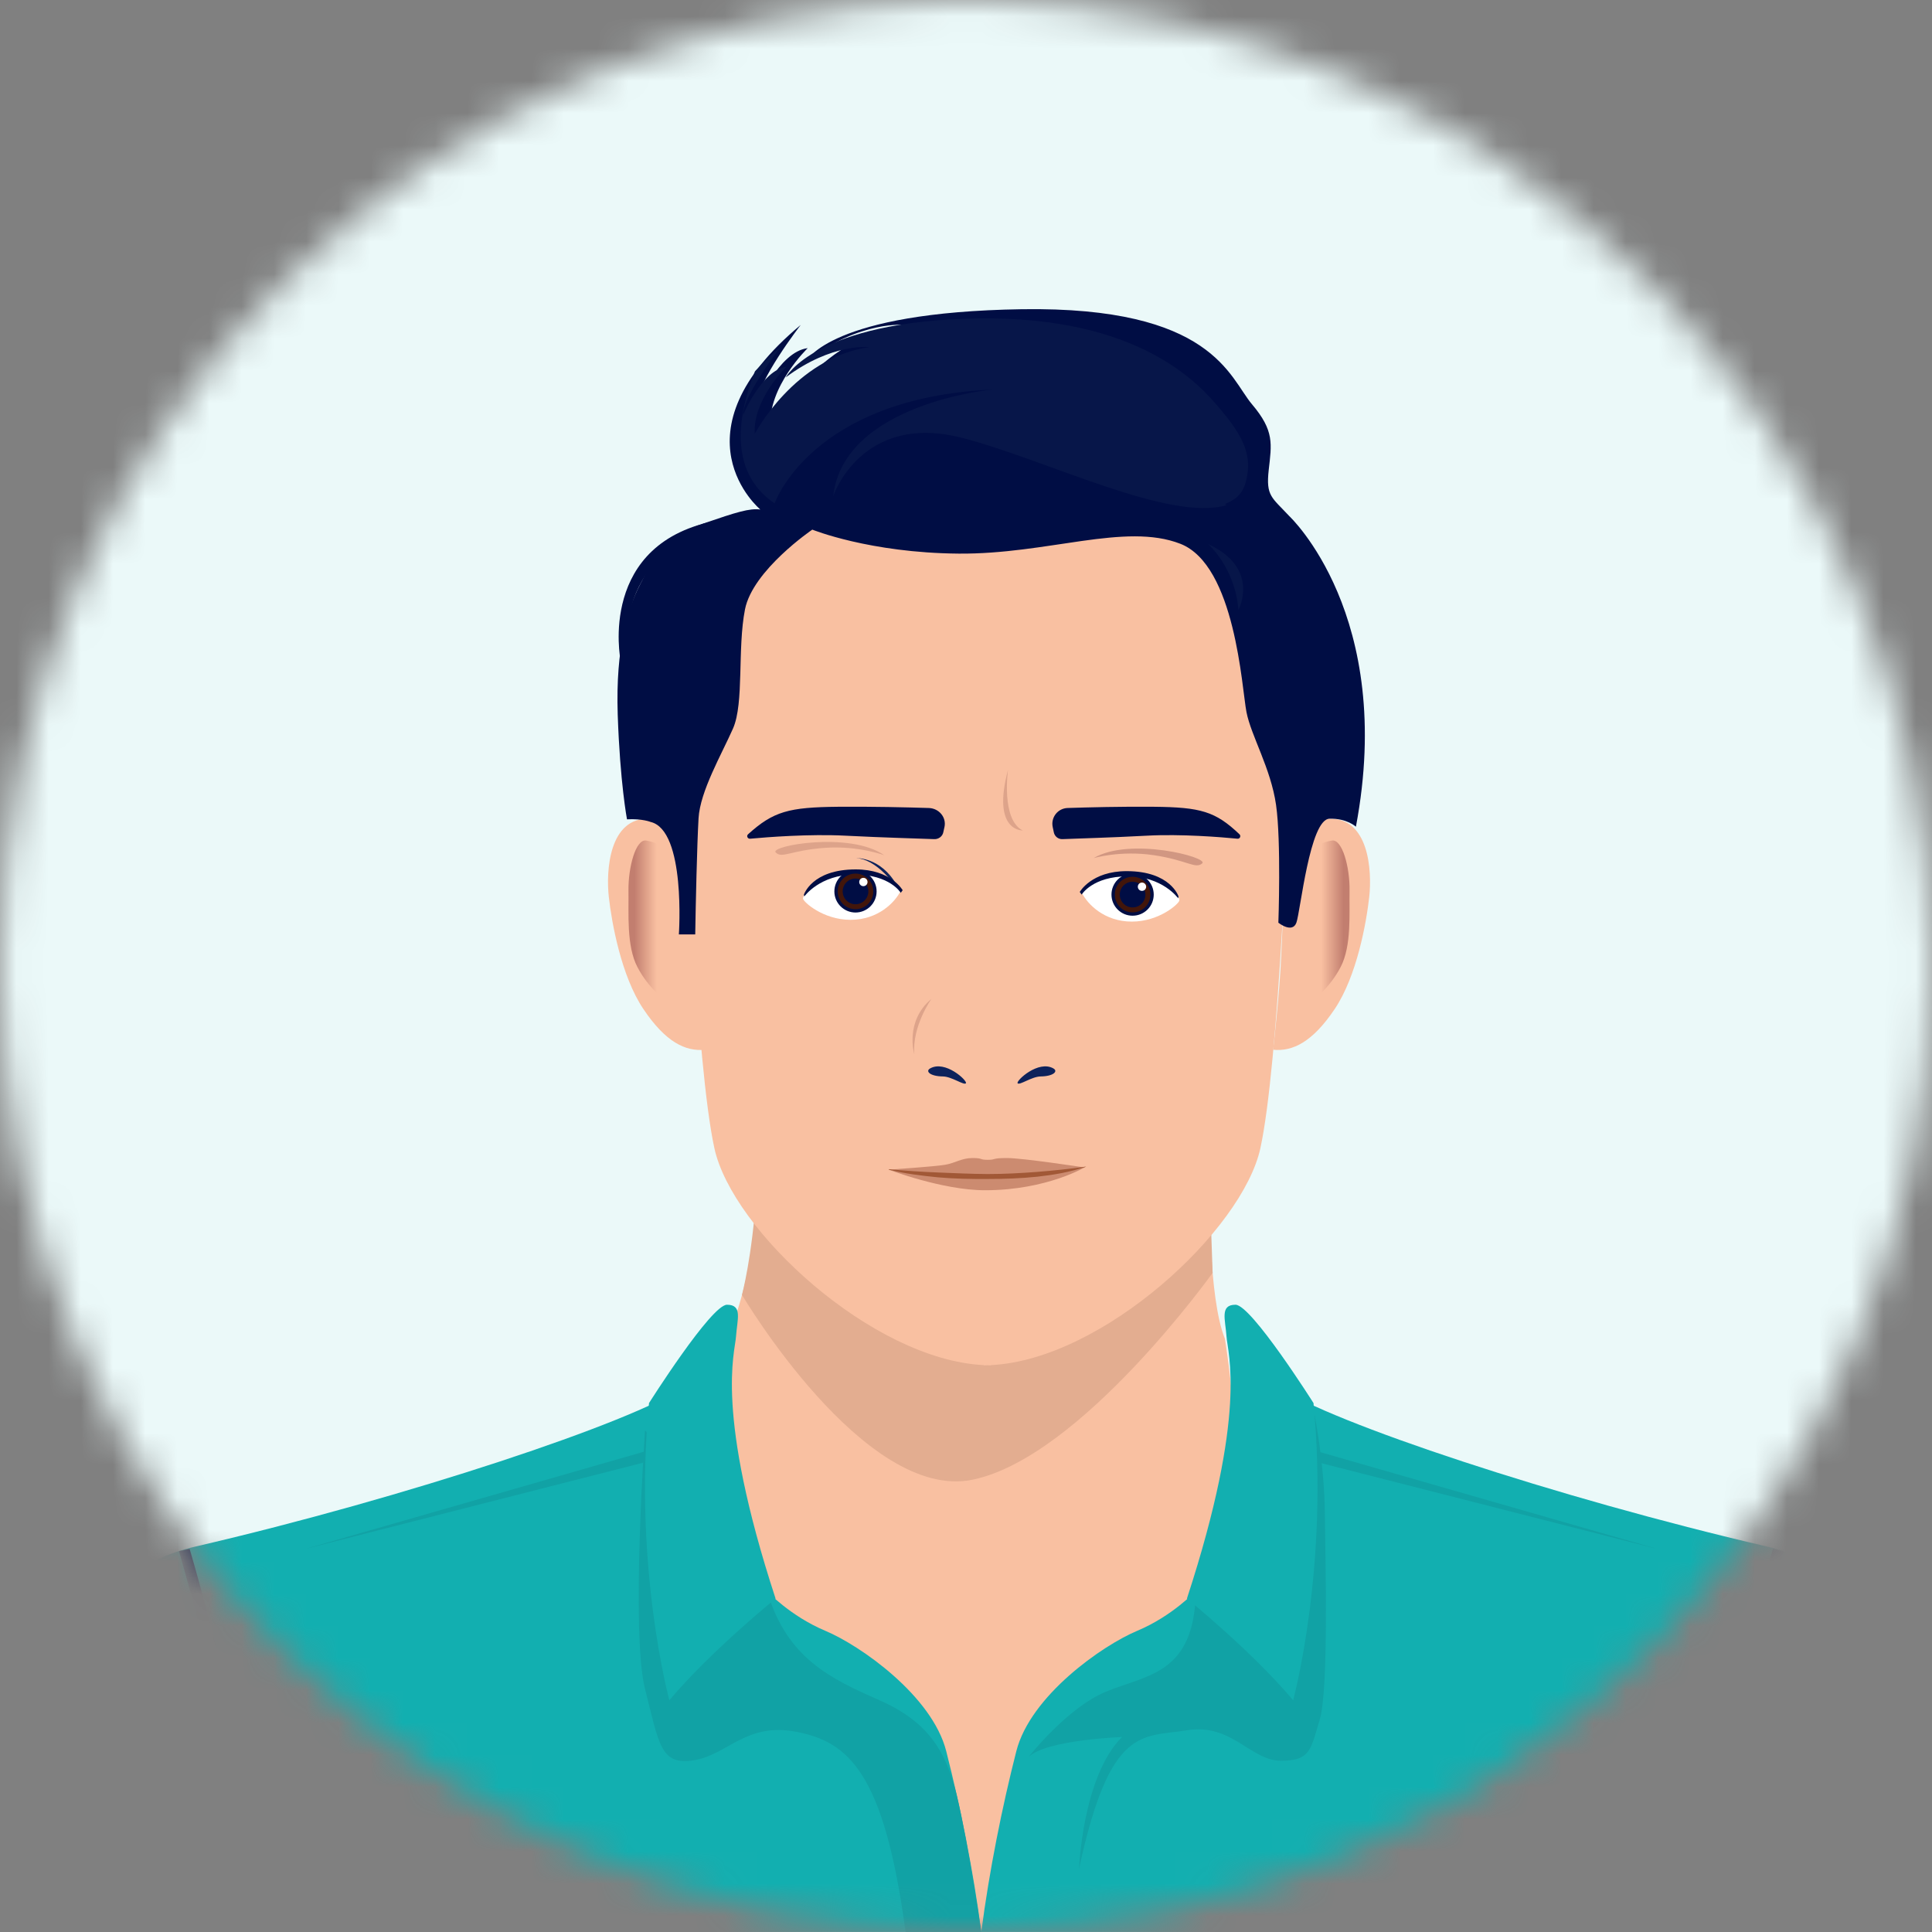 <svg width="60" height="60" viewBox="0 0 60 60" fill="none" xmlns="http://www.w3.org/2000/svg">
<rect x="0" y="0" width="60" height="60" fill="#808080" stroke="none"/>
<mask id="mask0_1924_3408" style="mask-type:luminance" maskUnits="userSpaceOnUse" x="0" y="0" width="60" height="60">
<path d="M30 60C46.569 60 60 46.569 60 30C60 13.431 46.569 0 30 0C13.431 0 0 13.431 0 30C0 46.569 13.431 60 30 60Z" fill="white"/>
</mask>
<g mask="url(#mask0_1924_3408)">
<path d="M-4.319 60L62.955 60L62.955 -2.533L-4.319 -2.533L-4.319 60Z" fill="#EBF9F9"/>
<path d="M22.587 41.576C22.587 41.576 23.486 39.517 23.486 37.082H37.576C37.576 37.082 37.518 40.272 38.04 41.576C38.04 41.576 41.178 60 30.469 60C18.62 60 22.587 41.576 22.587 41.576H22.587Z" fill="#F9C0A1"/>
<path d="M37.658 39.531C37.658 39.531 33.569 45.257 30.207 45.953C26.845 46.649 23.043 40.214 23.043 40.214C23.043 40.214 23.362 39.017 23.485 37.082H37.575L37.659 39.531H37.658Z" fill="#E3AD90"/>
<path d="M37.125 49.418C37.125 49.418 36.406 50.19 35.318 50.646C34.23 51.102 32.001 52.664 31.563 54.384C31.124 56.104 30.721 58.104 30.475 59.999H60.413C60.413 59.999 61.465 49.558 54.885 48.031C48.304 46.504 41.285 44.157 39.722 43.082C39.722 43.082 38.16 47.697 37.125 49.417V49.418Z" fill="#12AFB0"/>
<path d="M40.092 44.837L51.463 48.102L39.775 45.119L40.092 44.837Z" fill="#11A2A5"/>
<path d="M40.828 43.956C40.828 43.956 41.127 45.452 41.144 46.961C41.162 48.47 41.266 52.471 40.986 53.401C40.705 54.331 40.705 54.682 39.776 54.682C38.845 54.682 38.249 53.507 36.863 53.735C35.476 53.963 34.476 53.559 33.511 58.034C33.511 58.034 33.617 55.173 34.845 53.945C34.845 53.945 32.51 54.028 31.949 54.559C31.949 54.559 33.125 53.05 34.336 52.541C35.546 52.032 36.986 52.015 37.126 49.698C37.266 47.382 40.827 43.956 40.827 43.956H40.828Z" fill="#11A2A5"/>
<path d="M55.393 48.172C55.393 48.172 53.112 55.999 52.831 60H52.445C52.445 60 53.323 54.051 55.06 48.102L55.393 48.172Z" fill="#000D44"/>
<path d="M36.861 49.646C36.861 49.646 38.897 51.296 40.16 52.804C40.16 52.804 41.284 48.663 40.792 43.574C40.792 43.574 38.862 40.52 38.37 40.52C37.878 40.52 38.054 40.976 38.09 41.503C38.124 42.029 38.756 43.854 36.861 49.645V49.646Z" fill="#12AFB0"/>
<path d="M23.824 49.418C23.824 49.418 24.544 50.19 25.631 50.646C26.719 51.102 28.948 52.664 29.386 54.384C29.825 56.104 30.229 58.104 30.475 59.999H0.536C0.536 59.999 -0.516 49.558 6.065 48.031C12.645 46.504 19.664 44.157 21.227 43.082C21.227 43.082 22.789 47.697 23.824 49.417V49.418Z" fill="#12AFB0"/>
<path d="M20.858 44.837L9.486 48.102L21.174 45.119L20.858 44.837Z" fill="#11A2A5"/>
<path d="M5.557 48.172C5.557 48.172 7.837 55.999 8.118 60H8.504C8.504 60 7.626 54.051 5.889 48.102L5.557 48.172Z" fill="#000D44"/>
<path d="M20.032 44.416C20.032 44.416 19.591 50.734 20.032 52.454C20.472 54.174 20.507 54.84 21.56 54.665C22.612 54.489 23.174 53.472 24.754 53.787C26.333 54.103 27.456 55.015 28.123 59.999H30.474C30.474 59.999 30.064 57.22 29.725 55.802C29.387 54.384 28.825 53.471 27.316 52.804C25.806 52.138 24.438 51.506 23.824 49.417L20.032 44.416V44.416Z" fill="#11A2A5"/>
<path d="M24.086 49.646C24.086 49.646 22.05 51.296 20.787 52.804C20.787 52.804 19.664 48.663 20.156 43.574C20.156 43.574 22.086 40.52 22.578 40.52C23.069 40.52 22.894 40.976 22.858 41.503C22.823 42.029 22.192 43.854 24.086 49.645V49.646Z" fill="#12AFB0"/>
<path d="M30.551 15.633V15.632C30.589 15.632 30.627 15.632 30.664 15.632C30.702 15.632 30.74 15.632 30.777 15.632V15.633C35.175 15.655 40.306 16.367 40.171 20.704C40.033 25.114 39.707 33.05 39.143 35.655C38.591 38.205 34.246 42.224 30.777 42.395V42.403C30.739 42.403 30.701 42.4 30.664 42.399C30.626 42.399 30.588 42.403 30.551 42.403V42.395C27.081 42.225 22.736 38.205 22.185 35.655C21.621 33.05 21.295 25.114 21.157 20.704C21.022 16.367 26.152 15.655 30.55 15.633H30.551Z" fill="#F9C0A1"/>
<path d="M27.728 27.42C27.728 27.42 27.207 26.691 26.598 26.65C26.598 26.65 27.351 26.617 27.843 27.477L27.728 27.42Z" fill="#0D225B"/>
<path d="M21.539 27.456C21.552 26.603 21.458 25.486 20.183 25.427C18.907 25.368 18.819 27.059 18.907 27.853C18.996 28.647 19.29 30.308 19.981 31.337C20.672 32.366 21.289 32.66 21.892 32.601C21.892 32.601 21.686 30.793 21.642 29.69C21.598 28.587 21.536 27.69 21.539 27.456L21.539 27.456Z" fill="#F9C0A1"/>
<path d="M20.069 26.104C19.743 26.049 19.507 26.941 19.518 27.659C19.529 28.375 19.451 29.368 19.794 30.029C20.135 30.691 20.72 31.165 20.83 31.11C20.94 31.055 20.499 30.294 20.51 29.666C20.521 29.037 20.854 27.913 20.847 27.229C20.84 26.545 20.664 26.204 20.069 26.104V26.104Z" fill="url(#paint0_linear_1924_3408)"/>
<path d="M39.891 27.456C39.879 26.603 39.973 25.486 41.248 25.427C42.523 25.368 42.611 27.059 42.523 27.853C42.435 28.647 42.141 30.308 41.45 31.337C40.759 32.366 40.142 32.66 39.539 32.601C39.539 32.601 39.745 30.793 39.789 29.69C39.833 28.588 39.895 27.691 39.892 27.456L39.891 27.456Z" fill="#F9C0A1"/>
<path d="M41.361 26.104C41.687 26.049 41.923 26.941 41.912 27.659C41.9 28.375 41.978 29.368 41.636 30.029C41.294 30.691 40.71 31.165 40.6 31.11C40.49 31.055 40.93 30.294 40.919 29.666C40.908 29.037 40.575 27.913 40.582 27.229C40.589 26.545 40.765 26.204 41.361 26.104V26.104Z" fill="url(#paint1_linear_1924_3408)"/>
<path d="M23.612 15.823C23.612 15.823 20.794 13.479 24.867 10.091C24.867 10.091 23.497 11.858 23.497 12.579C23.497 12.579 24.182 10.921 25.084 10.812C25.084 10.812 23.846 12.001 23.924 13.263C23.924 13.263 25.372 10.488 28.111 10.091C28.111 10.091 26.741 9.935 25.059 11.197C25.059 11.197 25.801 9.693 31.732 9.603C37.662 9.513 38.177 11.724 38.88 12.553C39.583 13.382 39.492 13.786 39.401 14.597C39.311 15.408 39.494 15.441 40.037 16.025C40.037 16.025 43.349 19.111 42.109 25.674C42.109 25.674 41.828 25.41 41.287 25.426C40.675 25.445 40.386 28.314 40.26 28.656C40.133 28.999 39.701 28.656 39.701 28.656C39.701 28.656 39.791 26.133 39.629 24.997C39.467 23.862 38.854 22.852 38.71 22.114C38.566 21.375 38.367 17.553 36.655 16.887C34.943 16.22 32.533 17.217 29.77 17.193C27.006 17.17 25.227 16.448 25.227 16.448C25.227 16.448 23.377 17.704 23.136 18.926C22.896 20.149 23.113 21.831 22.764 22.625C22.415 23.418 21.742 24.571 21.694 25.413C21.646 26.254 21.606 28.083 21.591 29.019H21.083C21.083 29.019 21.307 25.785 20.204 25.526C20.204 25.526 19.95 25.42 19.472 25.445C19.472 25.445 19.256 24.313 19.184 22.199C19.113 20.084 19.507 18.881 19.862 18.182C20.421 17.082 20.666 16.661 21.859 16.253C22.883 15.902 23.274 15.781 23.61 15.823L23.612 15.823Z" fill="#000D44"/>
<path d="M19.271 20.497C19.271 20.497 18.532 16.82 22.335 16.153C22.335 16.153 19.505 17.018 19.487 19.758L19.271 20.497Z" fill="#000D44"/>
<path d="M29.921 13.609C26.754 12.771 25.876 15.407 25.876 15.407C26.202 12.526 30.82 12.097 30.82 12.097C25.181 12.362 24.057 15.632 24.057 15.632C22.562 14.626 22.954 12.767 23.446 11.531C23.669 11.288 23.931 11.037 24.241 10.779C24.241 10.779 23.076 12.281 23.076 12.894C23.076 12.894 23.659 11.485 24.424 11.392C24.424 11.392 23.372 12.404 23.439 13.476C23.439 13.476 24.669 11.117 26.998 10.779C26.998 10.779 25.834 10.646 24.404 11.719C24.404 11.719 25.328 9.967 30.369 9.89C35.41 9.814 37.264 11.959 37.862 12.664C38.46 13.368 38.827 13.95 38.751 14.64C38.674 15.33 38.399 15.498 38.046 15.652C38.046 15.652 38.061 15.665 38.088 15.69C36.293 16.205 32.576 14.311 29.921 13.608V13.609Z" fill="#071649"/>
<path d="M37.522 16.898C37.522 16.898 38.359 17.633 38.461 18.941C38.461 18.941 39.156 17.654 37.522 16.898Z" fill="#071649"/>
<path d="M27.699 36.318C27.699 36.318 29.034 36.228 29.354 36.173C29.673 36.118 29.861 35.964 30.202 35.964C30.544 35.964 30.399 36.019 30.676 36.019C30.952 36.019 30.776 35.964 31.272 35.964C31.768 35.964 33.643 36.251 33.643 36.251C33.643 36.251 31.018 36.839 27.699 36.319V36.318Z" fill="#CC8B70"/>
<path d="M27.6 36.324C27.6 36.324 29.266 36.964 30.59 36.964C32.53 36.964 33.732 36.228 33.732 36.228C33.732 36.228 30.631 36.787 27.6 36.324H27.6Z" fill="#CC8B70"/>
<path d="M27.6 36.324C28.101 36.45 28.615 36.512 29.128 36.563C29.641 36.609 30.158 36.617 30.673 36.614C31.189 36.614 31.705 36.597 32.218 36.543C32.73 36.486 33.244 36.4 33.732 36.229C33.222 36.304 32.714 36.353 32.204 36.395C31.695 36.433 31.184 36.461 30.672 36.461C30.16 36.458 29.649 36.433 29.137 36.413C28.625 36.393 28.114 36.359 27.603 36.31L27.6 36.325L27.6 36.324Z" fill="#A15836"/>
<path d="M36.466 27.694C36.466 27.694 36.628 27.863 36.628 27.959C36.628 28.055 36.011 28.621 35.151 28.621C34.29 28.621 33.769 28.073 33.596 27.724C33.596 27.724 33.967 27.11 35.029 27.132C36.091 27.154 36.466 27.694 36.466 27.694H36.466Z" fill="white"/>
<path d="M33.592 27.782C33.592 27.782 33.93 27.216 35.018 27.216C36.106 27.216 36.587 27.895 36.587 27.895L36.601 27.843C36.601 27.843 36.359 27.054 34.989 27.054C33.894 27.054 33.533 27.701 33.533 27.701L33.592 27.782V27.782Z" fill="#000D44"/>
<path d="M35.173 28.438C35.536 28.438 35.83 28.145 35.83 27.782C35.83 27.42 35.536 27.126 35.173 27.126C34.811 27.126 34.518 27.42 34.518 27.782C34.518 28.145 34.811 28.438 35.173 28.438Z" fill="#000D44"/>
<path d="M35.174 28.335C35.479 28.335 35.727 28.088 35.727 27.782C35.727 27.477 35.479 27.229 35.174 27.229C34.869 27.229 34.621 27.477 34.621 27.782C34.621 28.088 34.869 28.335 35.174 28.335Z" fill="#42160B"/>
<path d="M35.174 28.181C35.394 28.181 35.572 28.002 35.572 27.782C35.572 27.562 35.394 27.384 35.174 27.384C34.954 27.384 34.775 27.562 34.775 27.782C34.775 28.002 34.954 28.181 35.174 28.181Z" fill="#000D44"/>
<path d="M35.465 27.667C35.537 27.667 35.595 27.609 35.595 27.538C35.595 27.467 35.537 27.409 35.465 27.409C35.394 27.409 35.336 27.467 35.336 27.538C35.336 27.609 35.394 27.667 35.465 27.667Z" fill="white"/>
<path d="M25.099 27.639C25.099 27.639 24.938 27.809 24.938 27.904C24.938 28 25.555 28.566 26.415 28.566C27.275 28.566 27.797 28.018 27.97 27.669C27.97 27.669 27.599 27.055 26.537 27.077C25.475 27.099 25.1 27.639 25.1 27.639H25.099Z" fill="white"/>
<path d="M27.974 27.727C27.974 27.727 27.636 27.161 26.548 27.161C25.46 27.161 24.979 27.84 24.979 27.84L24.965 27.788C24.965 27.788 25.207 27 26.577 27C27.672 27 28.033 27.646 28.033 27.646L27.974 27.727V27.727Z" fill="#000D44"/>
<path d="M26.568 28.339C26.93 28.339 27.224 28.045 27.224 27.683C27.224 27.321 26.93 27.027 26.568 27.027C26.206 27.027 25.912 27.321 25.912 27.683C25.912 28.045 26.206 28.339 26.568 28.339Z" fill="#000D44"/>
<path d="M26.569 28.236C26.874 28.236 27.121 27.988 27.121 27.683C27.121 27.378 26.874 27.13 26.569 27.13C26.263 27.13 26.016 27.378 26.016 27.683C26.016 27.988 26.263 28.236 26.569 28.236Z" fill="#42160B"/>
<path d="M26.569 28.082C26.789 28.082 26.967 27.903 26.967 27.683C26.967 27.463 26.789 27.284 26.569 27.284C26.348 27.284 26.17 27.463 26.17 27.683C26.17 27.903 26.348 28.082 26.569 28.082Z" fill="#000D44"/>
<path d="M26.813 27.521C26.884 27.521 26.942 27.463 26.942 27.392C26.942 27.32 26.884 27.262 26.813 27.262C26.741 27.262 26.684 27.32 26.684 27.392C26.684 27.463 26.741 27.521 26.813 27.521Z" fill="white"/>
<path d="M32.728 25.851L32.693 25.686C32.629 25.387 32.85 25.103 33.156 25.093C33.787 25.072 34.837 25.046 35.831 25.055C37.289 25.069 37.745 25.198 38.493 25.909C38.547 25.961 38.508 26.054 38.432 26.047C37.931 25.998 36.679 25.895 35.614 25.953C34.417 26.017 33.555 26.036 32.996 26.06C32.867 26.066 32.755 25.977 32.728 25.852V25.851Z" fill="#000D44"/>
<path d="M29.294 25.851L29.331 25.686C29.398 25.387 29.165 25.103 28.844 25.093C28.18 25.072 27.076 25.046 26.03 25.055C24.497 25.069 24.018 25.198 23.232 25.909C23.174 25.961 23.217 26.054 23.295 26.047C23.823 25.998 25.14 25.895 26.259 25.953C27.517 26.017 28.424 26.036 29.012 26.06C29.147 26.066 29.266 25.977 29.294 25.852V25.851Z" fill="#000D44"/>
<path d="M28.88 33.185C28.736 33.271 28.885 33.425 29.283 33.43C29.56 33.434 29.938 33.715 29.997 33.642C30.056 33.568 29.351 32.906 28.879 33.185H28.88Z" fill="#0D225B"/>
<path d="M32.72 33.185C32.864 33.271 32.715 33.425 32.317 33.43C32.04 33.434 31.662 33.715 31.603 33.642C31.544 33.568 32.25 32.906 32.721 33.185H32.72Z" fill="#0D225B"/>
<path d="M28.924 31.024C28.924 31.024 28.322 31.869 28.395 32.744C28.395 32.744 28.087 31.722 28.924 31.024Z" fill="#DDA38A"/>
<path d="M33.963 26.65C33.963 26.65 34.787 26.404 35.83 26.558C36.873 26.713 37.127 27 37.337 26.812C37.546 26.625 35.087 25.981 33.963 26.65Z" fill="#D19782"/>
<path d="M27.465 26.562C27.465 26.562 26.662 26.256 25.61 26.331C24.558 26.407 24.284 26.674 24.089 26.472C23.894 26.269 26.394 25.811 27.465 26.562Z" fill="#DDA38A"/>
<path d="M31.305 23.908C31.305 23.908 31.084 25.452 31.761 25.79C31.761 25.79 30.79 25.834 31.305 23.908Z" fill="#DDA38A"/>
</g>
<defs>
<linearGradient id="paint0_linear_1924_3408" x1="19.517" y1="28.608" x2="20.848" y2="28.608" gradientUnits="userSpaceOnUse">
<stop offset="0.14" stop-color="#C27E6F"/>
<stop offset="0.66" stop-color="#F9C0A1"/>
</linearGradient>
<linearGradient id="paint1_linear_1924_3408" x1="41.912" y1="28.608" x2="40.582" y2="28.608" gradientUnits="userSpaceOnUse">
<stop offset="0.14" stop-color="#C27E6F"/>
<stop offset="0.66" stop-color="#F9C0A1"/>
</linearGradient>
</defs>
</svg>
